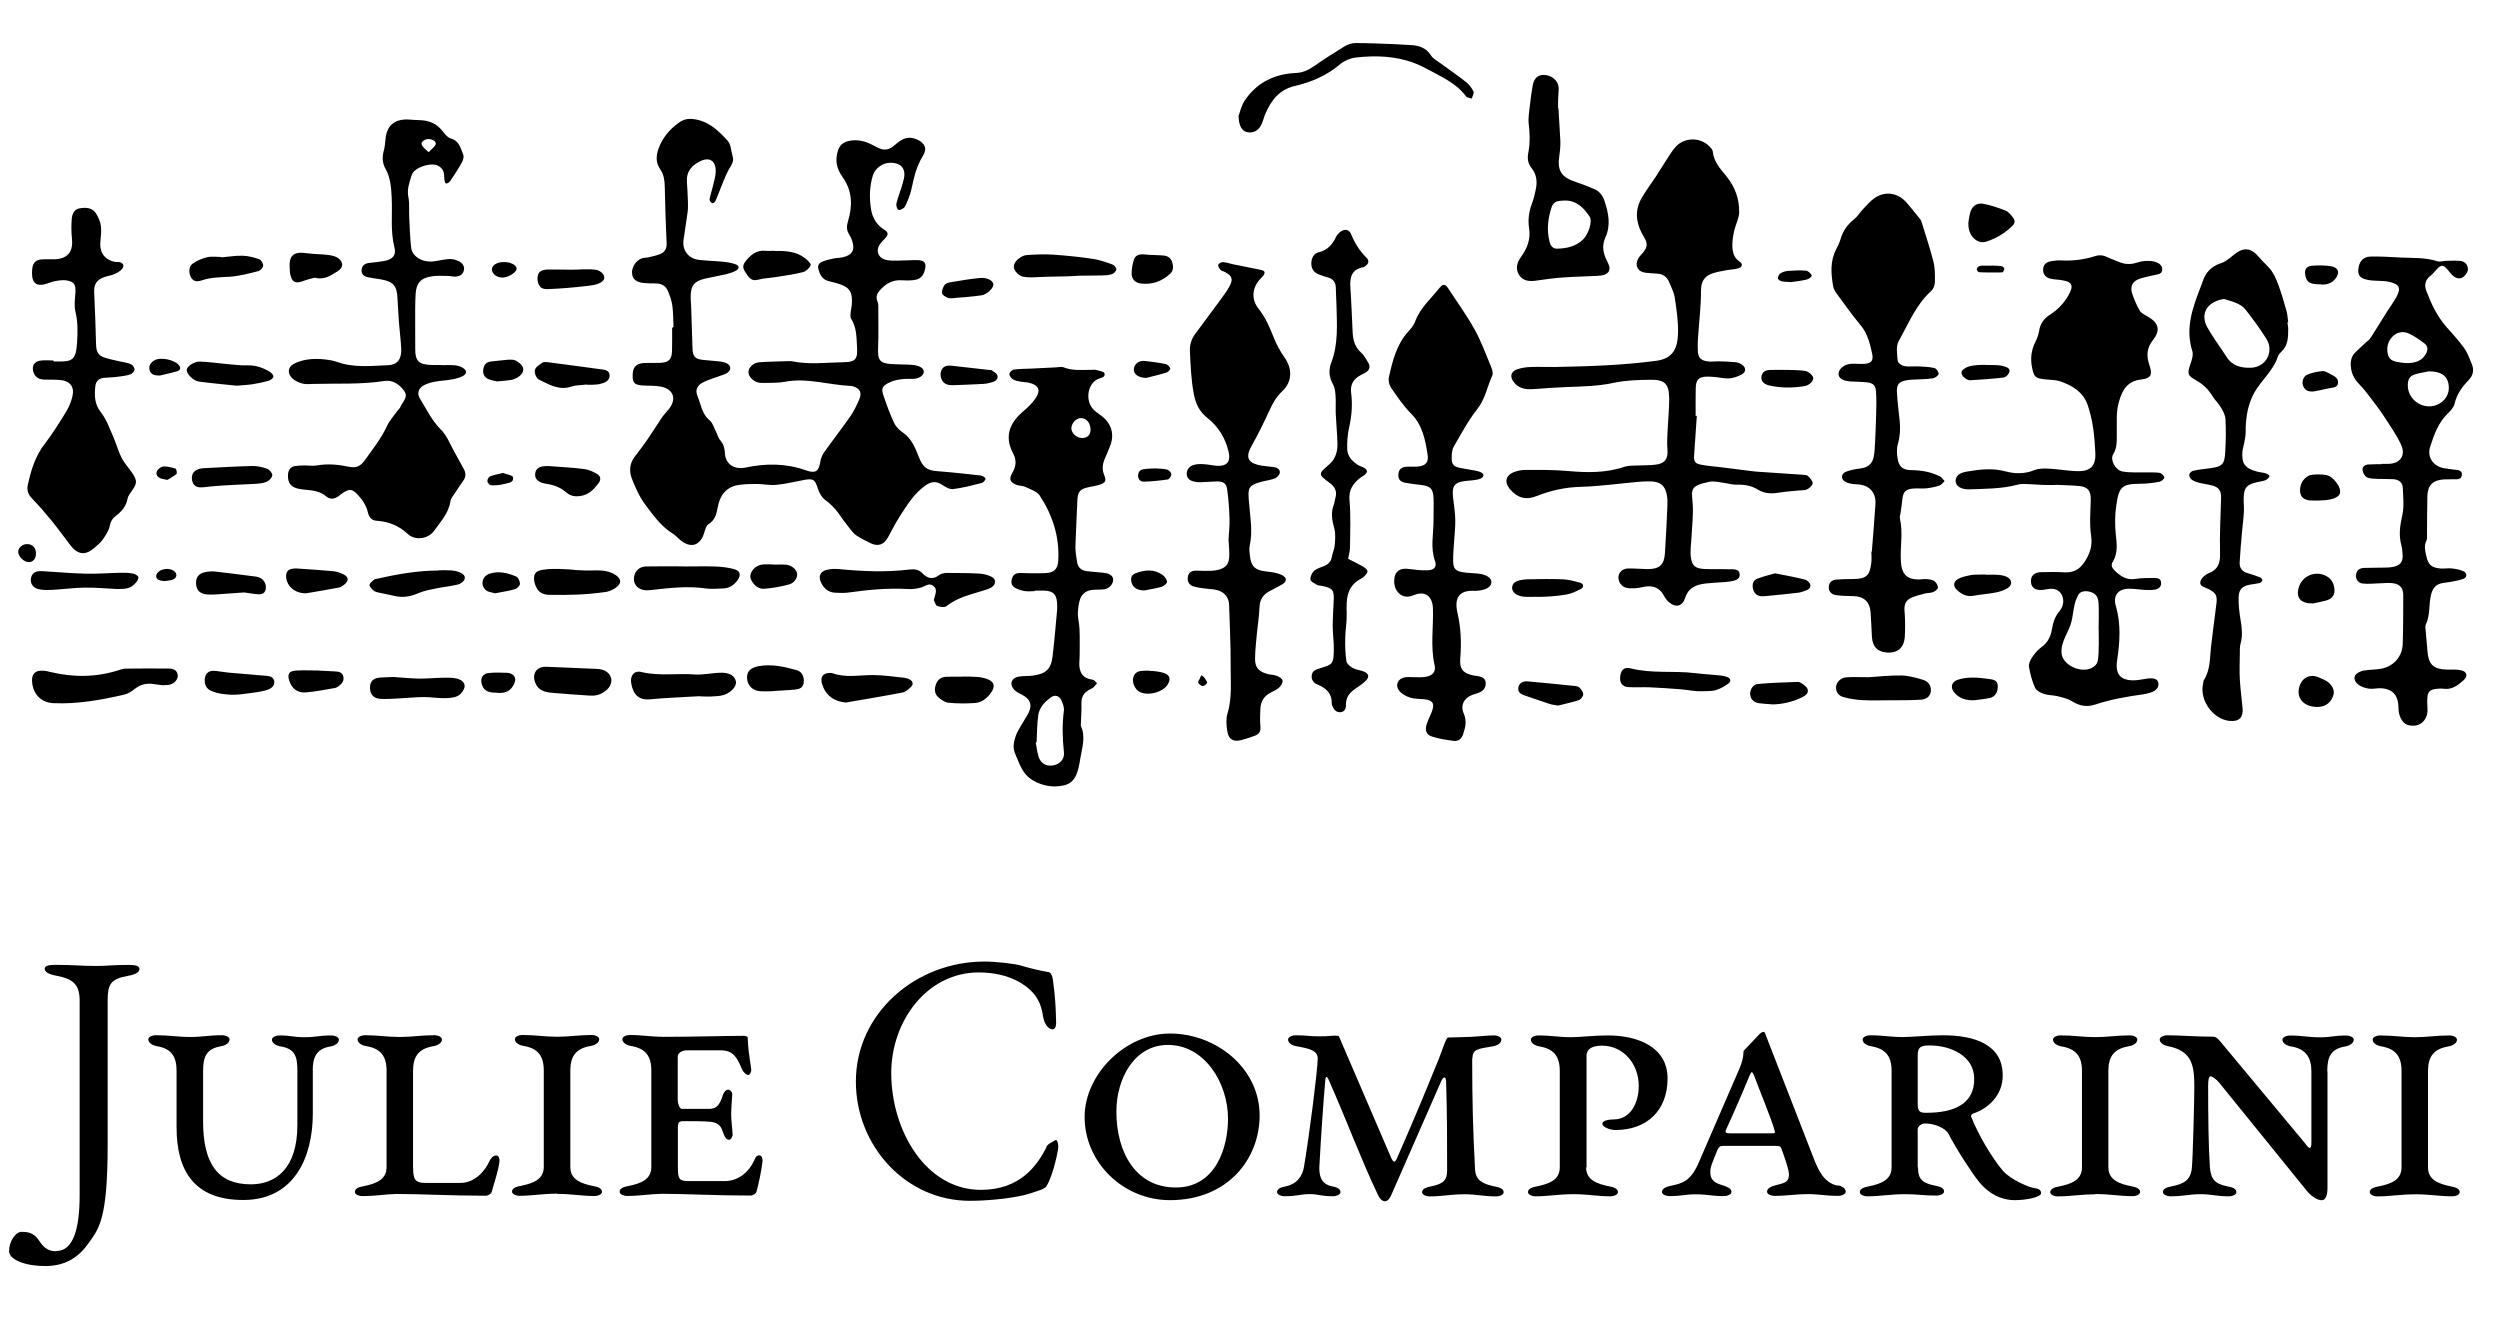 <svg xmlns="http://www.w3.org/2000/svg" width="340" height="180" viewBox="0 0 340 180"><path d="M7.607 170.17c-.816 0-1.536-.29-2.256-1.393-.57-.864-1.15-1.248-2.4-1.248-.86 0-1.72 1.34-1.72 2.64 0 1 1.83 2.01 4.95 2.01 2.83 0 4.61-1.3 5.91-3.17 1.35-1.92 2.55-3.17 2.55-13.25v-19.63c0-2.21.34-2.98 2.74-3.41 1.11-.19 1.59-.53 1.59-.96 0-.39-.57-.53-1.39-.53-2.59 0-2.73.14-4.51.14-2.2 0-3.02-.15-5.61-.15-.81 0-1.39.14-1.39.52 0 .43.53.77 1.59.96 2.31.43 3.17 1.2 3.17 3.41v26.45c0 4.65-.91 7.58-3.17 7.58m34.87-24.56c0-1.63.39-2.93 2.4-3.26.58-.1 1.16-.44 1.16-.92 0-.39-.62-.58-.96-.58-1.87 0-2.06.24-3.74.24-1.72 0-1.58-.24-3.45-.24-.33 0-.96.19-.96.58 0 .48.58.81 1.16.91 2.02.33 2.3 1.39 2.3 3.36v7.34c0 5.9-2.93 8.06-6.34 8.06-4.42 0-6.48-2.74-6.48-8.55v-6.87c0-1.92.43-3.03 2.45-3.36.57-.1 1.15-.44 1.15-.92 0-.39-.63-.58-.96-.58-1.87 0-2.69.24-4.37.24-1.73 0-2.88-.24-4.76-.24-.33 0-.96.19-.96.57 0 .48.58.82 1.15.92 2.02.33 2.69 1.44 2.69 3.36v7.68c0 5.9 2.4 9.88 9.07 9.88 6.96 0 9.46-5.85 9.46-11.76v-5.9m13.63 13.25v-13.15c0-1.97.77-3.03 2.78-3.36.58-.1 1.15-.43 1.15-.91 0-.39-.62-.58-.96-.58-1.87 0-3.07.24-4.75.24-1.73 0-2.93-.24-4.8-.24-.34 0-.96.19-.96.57 0 .48.58.82 1.15.91 2.02.33 2.79 1.39 2.79 3.36v13.1c0 1.73-1.48 2.26-3.16 2.6-.53.09-1.15.28-1.15.77 0 .38.62.57.96.57 1.87 0 2.98-.24 4.7-.29 3.31 0 7.39.24 12.14.24.34 0 .77-.29.82-.58.29-1.06.91-2.84 1.05-4.13 0-.29-.05-.77-.48-.77s-.77.53-.86.72c-.62 1.39-2.01 3.02-3.98 3.02h-4.7c-1.44 0-1.73-.43-1.73-2.11m19.59 3.6c2.02 0 3.26.29 5.14.29.34 0 .96-.19.96-.58 0-.48-.62-.68-1.15-.77-1.68-.34-3.16-.86-3.16-2.59v-13.11c0-1.97.77-3.03 2.78-3.36.57-.1 1.15-.43 1.15-.91 0-.39-.63-.58-.96-.58-1.87 0-3.07.24-4.75.24-1.73 0-2.93-.24-4.8-.24-.34 0-.96.19-.96.57 0 .48.57.81 1.15.91 2.01.33 2.78 1.39 2.78 3.36v13.1c0 1.73-1.49 2.25-3.17 2.59-.52.09-1.15.28-1.15.77 0 .38.63.57.96.57 1.87 0 3.17-.29 5.18-.29M90.06 141c-1.68 0-2.59-.24-4.46-.24-.33 0-.96.19-.96.575 0 .48.58.818 1.15.91 2.02.34 2.79 1.39 2.79 3.36v13.107c0 1.73-1.48 2.26-3.16 2.592-.53.095-1.15.29-1.15.77 0 .382.624.573.96.573 1.87 0 2.98-.24 4.704-.29 3.31 0 7.39.24 12.14.24.34 0 .77-.29.82-.57.29-1.06.67-2.83.815-4.13 0-.29-.05-.77-.48-.77s-.58.52-.67.72c-.63 1.39-2.02 2.78-3.99 2.78h-4.8c-1.44 0-1.58-.24-1.58-1.97v-5.32c0-.91.29-.86 1.2-.86 1.01 0 2.4 0 3.36.094.53.09 1.25.29 1.53 1.29.1.19.29 1.15.87 1.15.29 0 .53-.52.48-.81-.05-.91-.19-1.77-.19-2.64 0-.72.09-1.87.14-2.64.05-.29-.19-.72-.58-.72-.34 0-.63.48-.72.82-.39 1.16-.77 1.78-1.78 1.78h-3.8c-.29 0-.53-.82-.53-1.15v-5.95c0-.62.81-.86 1.2-.86H98c1.68 0 2.21.91 2.88 2.5.24.57.67.86.91.86.19 0 .38-.43.38-.63 0-.62-.387-1.97-.48-4.42 0-.24-.387-.28-.58-.28-2.21 0-6.864.14-11.09.14m52.31 15c-1.25 2.45-3.552 5.81-8.93 5.81-7.486 0-12.19-8.06-12.19-15.89 0-7.05 4.848-13.68 11.904-13.68 4.416 0 6.576 1.97 7.056 2.45.575.53 1.44 1.59 1.68 3.51.19 1.11.72 1.73 1.247 1.78.48.05.58-.68.53-1.11-.05-2.5-.19-3.74-.383-5.23-.05-.67-.24-1.39-.625-1.44-.96-.15-2.79-.58-3.65-.86-.87-.29-3.55-.58-5.09-.58-9.32 0-17.48 7.01-17.48 16.32 0 8.73 6.76 16.22 15.5 16.22 2.88 0 6.38-.43 8.06-.96 1.2-.39 2.11-.63 2.35-1.01.72-1.11 1.39-3.8 1.58-5 0-.1.04-.24.04-.39 0-.43-.14-.91-.34-.91-.05 0-.05 0-.1.04-.24.19-.91.38-1.2.91m16.56-13.88c4.99 0 8.16 5.18 8.16 10.03 0 3.79-1.59 9.36-7.11 9.36-5.38 0-8.07-4.71-8.07-10.32 0-4.56 2.49-9.07 7-9.07m-11.32 9.79c0 6.19 5.23 11.32 11.61 11.32 7.87 0 12.19-5.62 12.19-11.52 0-6.43-5.9-11.14-12.19-11.14-6.09 0-11.61 5.57-11.61 11.33zm52.75-7.97c0-1.25.76-1.3 2.78-1.63.57-.1 1.15-.43 1.15-.91 0-.39-.63-.58-.96-.58-1.11 0-2.79.24-4.47.24l-1.83.05c-.24 0-.77 1.68-1.2 2.78-2.21 5.47-3.84 9.31-5.76 13.68-.29.62-.48.53-.77-.1l-7.1-16.51c-.05-.1-.24-.1-.58-.1-.68 0-.63.09-2.07.09-1.73 0-1.44-.14-3.31-.14-.34 0-.96.19-.96.58 0 .48.57.82 1.15.91 2.01.34 2.88.67 2.88 1.68 0 1.44-1.11 10.27-1.88 14.79-.19 1.05-.82 2.25-2.5 2.59-.53.1-1.15.29-1.15.77 0 .38.62.57.96.57 1.87 0 2.11-.29 3.5-.29 1.25 0 1.34.29 3.21.29.34 0 .96-.19.96-.58 0-.48-.62-.67-1.15-.77-1.68-.33-1.73-1.73-1.73-2.59.24-4.51.58-9.26.82-11.95.05-.48.24-.43.43 0 2.69 6.1 4.37 10.76 6.72 15.7.24.53.58.87.96.87.29 0 .58-.24.82-.77l6.82-15.55c.29-.62.62-.77.67 0 .14 4.51.14 7.68.14 12.15 0 1.35-.57 1.83-2.25 2.16-.53.1-1.15.29-1.15.77 0 .39.62.58.96.58 1.87 0 2.93-.29 4.8-.29 1.73 0 2.49.29 4.37.29.33 0 .96-.19.96-.57 0-.48-.63-.67-1.15-.77-1.68-.34-2.64-.82-2.74-2.3-.29-5.47-.39-9.31-.39-15.12m15.55 14.83V143.6c0-1.006.86-1.39 2.11-1.39 2.88 0 4.99 2.45 4.99 5.473 0 2.305-1.11 4.56-3.41 4.56-.48 0-1.54.098-1.54.577 0 .48 1.1.864 1.77.864 4.32 0 7.1-2.687 7.1-7.007 0-4.227-3.94-5.858-8.12-5.858-1.97 0-3.7.24-5.04.24-1.68 0-2.59-.24-4.47-.24-.34 0-.96.19-.96.58 0 .48.58.81 1.15.91 2.01.33 2.78 1.39 2.78 3.36v13.1c0 1.73-1.49 2.25-3.17 2.59-.53.09-1.15.28-1.15.77 0 .38.62.57.96.57 1.87 0 3.16-.29 5.18-.29s3.26.29 5.13.29c.33 0 .96-.19.96-.58 0-.48-.63-.67-1.16-.77-1.68-.34-3.17-.86-3.17-2.59m34.23 2.5c-1.92-.39-2.69-2.21-3.32-3.84l-6.48-16.66c-.09-.29-.14-.43-.33-.43-.14 0-.38.14-.77.57-.29.33-1.44 1.53-1.87 1.97-.14.14.1.81-.58 2.4l-5.57 12.86c-1.15 2.68-2.4 2.83-3.89 3.16-.53.14-1.1.33-1.1.81 0 .38.62.57.96.57 1.87 0 1.96-.24 3.64-.24 1.68 0 2.02.24 3.89.24.34 0 .96-.19.96-.58 0-.48-.58-.67-1.1-.86-.96-.29-1.78-.58-1.78-1.83 0-.77.29-1.25.96-2.98.19-.44.38-.58.77-.58h7c.68 0 .82.05.92.33.48 1.25 1.05 2.93 1.05 3.55 0 1.06-.53 1.15-1.87 1.49-.53.14-1.11.38-1.11.86 0 .38.62.57.96.57 1.87 0 2.88-.24 4.56-.24 1.68 0 2.35.24 4.22.24.33 0 .96-.19.96-.58-.01-.48-.58-.77-1.11-.87m-12-14.83c.29-.72.39-.72.68 0 .53 1.49 2.4 6 2.73 7.29.14.48.09.48-.39.48h-5.57c-.58 0-.81-.05-.62-.48 1.06-2.31 2.35-5.28 3.17-7.3zm22.9-2.83c0-1.11.38-1.35 1.63-1.35 2.93 0 6.05 1.48 6.05 4.51.05 3.5-2.83 4.65-6.48 4.65-.77 0-1.2-.04-1.2-1.2v-6.62m0 15.22v-5.18c0-.43.63-.77.96-.77 1.44 0 2.83.68 3.22 1.4 1.06 2.07 3.27 5.48 4.23 6.63 1.25 1.49 2.89 2.4 4.81 2.4 1.49 0 3.56-.38 3.56-.96 0-.52-.52-.62-.86-.67-.77-.09-3.26-1.15-4.32-2.35-1.48-1.73-3.36-4.9-4.32-7.35-.09-.19.05-.38.34-.48 1.78-.57 3.98-2.35 3.94-5.18 0-4.23-3.93-5.43-8.11-5.43-1.97 0-4.18.24-5.52.24-1.68 0-2.59-.24-4.46-.24-.33 0-.96.19-.96.58 0 .48.58.82 1.15.91 2.02.34 2.79 1.4 2.79 3.36v13.11c0 1.73-1.49 2.26-3.17 2.6-.53.1-1.15.29-1.15.77 0 .38.62.57.96.57 1.87 0 3.17-.29 5.18-.29 1.73 0 2.49.19 4.36.19.34 0 .96-.19.96-.57 0-.48-.62-.67-1.15-.77-1.68-.33-2.4-.76-2.4-2.49zm24.15 3.65c2.02 0 3.27.29 5.14.29.34 0 .96-.19.96-.57 0-.48-.62-.67-1.15-.77-1.68-.33-3.17-.86-3.17-2.59v-13.1c0-1.97.77-3.02 2.79-3.36.58-.09 1.15-.43 1.15-.91 0-.38-.62-.57-.96-.57-1.87 0-3.07.24-4.75.24-1.73 0-2.93-.24-4.8-.24-.33 0-.96.19-.96.58 0 .48.58.82 1.15.92 2.02.34 2.79 1.39 2.79 3.36v13.1c0 1.73-1.48 2.26-3.17 2.6-.52.1-1.15.29-1.15.77 0 .38.63.57.96.57 1.87 0 3.17-.28 5.19-.28m31.53-16.71c0-1.92.43-3.07 2.45-3.4.58-.1 1.15-.44 1.15-.92 0-.38-.62-.57-.96-.57-1.87 0-1.97.24-3.65.24-1.73 0-2.25-.24-4.13-.24-.33 0-.96.19-.96.57 0 .48.58.81 1.15.91 2.02.33 2.79 1.48 2.79 3.4v9.79c0 .48-.14.62-.24.62-.19 0-.48-.44-.62-.63l-11.47-13.78c-.28-.34-.62-.72-1-.72-2.5 0-4.42-.19-6.34-.19-.33 0-.96.19-.96.57 0 .48.58.82 1.16.92 3.22.63 3.55 2.59 3.55 5.47 0 1.49-.19 9.56-.33 11-.15 1.78-1.11 2.26-2.79 2.59-.53.1-1.15.29-1.15.77 0 .38.63.58.96.58 1.88 0 2.55-.29 4.18-.29 1.53 0 2.02.29 3.89.29.34 0 .96-.19.96-.57 0-.48-.62-.68-1.15-.77-1.68-.34-2.3-.87-2.45-2.59-.19-2.69-.24-6.77-.24-11.09 0-.91.1-1.3.34-1.3.19 0 .77.38 1.2.91l11.86 14.64c.62.77 1.44 1.3 2.06 1.3.53 0 .77-.72.77-1.68v-15.84m11.9 16.71c2.01 0 3.26.28 5.13.28.34 0 .96-.19.96-.57 0-.48-.62-.67-1.15-.77-1.68-.34-3.17-.86-3.17-2.59v-13.1c0-1.97.77-3.02 2.79-3.36.57-.1 1.15-.43 1.15-.91 0-.39-.63-.58-.96-.58-1.87 0-3.07.24-4.75.24-1.73 0-2.93-.24-4.8-.24-.34 0-.96.19-.96.57 0 .48.57.81 1.15.91 2.01.34 2.78 1.39 2.78 3.36v13.11c0 1.73-1.49 2.26-3.17 2.59-.52.1-1.15.29-1.15.77 0 .38.63.58.96.58 1.88 0 3.17-.28 5.19-.28"/><path fill-rule="evenodd" clip-rule="evenodd" d="M91.598 44.445c-.048-.972-.033-1.953-.166-2.913-.092-.67-.34-1.333-.6-1.964-.296-.714-.89-1.03-1.67-1.02-.51.006-1.02-.005-1.53-.052-1.11-.103-1.6-.504-1.673-1.318-.08-.826.56-1.804 1.36-2.05.3-.094.64-.076.96-.15.49-.115.99-.23 1.46-.41.68-.26.96-.757.92-1.525-.12-2.54-.2-5.085-.25-7.63-.02-.858-.11-1.654-.61-2.375-.61-.876-.6-1.805-.25-2.787.55-1.55 1.56-2.72 2.88-3.64.59-.41 1.24-.51 1.98-.4 1.99.27 3.33 1.59 4.57 2.95.44.49.44 1.38.66 2.09.24.78-.25 1.3-.58 1.91-.48.9-.81 1.87-1.2 2.81-.2.47-.36.96-.58 1.41-.07.14-.37.3-.42.26-.17-.11-.39-.35-.36-.5.08-.54.28-1.07.4-1.6.17-.76.44-1.53.44-2.3 0-1.41-.89-1.93-2.13-1.3-1.1.55-1.88 1.37-1.79 2.73.06.93.11 1.85.14 2.78.01.46.02.93-.04 1.38-.17 1.28-.39 2.55-.56 3.83-.19 1.39.67 2.51 2.09 2.68 1.1.13 2.21.15 3.32.26.59.06 1.19.16 1.74.37.45.17.44.59 0 .83-.41.22-.85.37-1.3.48-.95.22-1.91.39-2.86.6-1.52.33-2.02.95-2.02 2.51 0 .37.04.74.06 1.11l.19 5.84c.03 1.15.33 1.49 1.46 1.61.69.08 1.39.11 2.08.19.36.04.74.1 1.07.25.65.29.71.89.14 1.3-.29.21-.67.3-1.01.43-.74.28-1.5.49-2.21.83-.88.43-1.21 1.06-.84 1.94.47 1.12.58 2.42 1.65 3.29.43.35.6 1.03.87 1.56.19.37.29.81.55 1.12.46.52.62 1.09.65 1.77.07 1.51 1.31 2.28 2.8 1.96 2.76-.59 5.51-.59 8.2.37 1.3.46 1.76.19 1.97-1.15.07-.43.24-.89.49-1.25 1.18-1.66 2.43-3.27 3.6-4.94.49-.72.89-1.53 1.22-2.33.39-.95.07-1.48-.93-1.77-.05-.01-.09-.03-.14-.03-3.04-.11-6.02-1.16-9.11-.56-.86.17-1.76.11-2.64.15-.28.01-.56.01-.84-.04-.77-.13-1.46-.86-1.42-1.48.03-.58.68-1.23 1.45-1.29 1.38-.1 2.77-.11 4.16-.16.09 0 .19 0 .28.02 2.34.49 4.7.17 7.05.13 1.61-.02 1.93-.41 1.83-2.01-.08-1.34-.03-2.69-.81-3.9-.15-.23-.07-.63-.05-.94.02-.32.12-.64.15-.96.13-1.8-.3-2.43-2.03-2.93-.4-.12-.82-.19-1.21-.31-.82-.24-1.13-.92-1.32-1.66-.13-.49.17-.82.58-.98.47-.18.97-.3 1.47-.41.41-.08.84-.08 1.24-.16 1.36-.29 1.76-1.04 1.28-2.35-.1-.26-.21-.52-.36-.75-.39-.6-.37-1.17-.16-1.85.64-2.08.57-4.11-.74-5.96-.77-1.08-1.07-2.2-.66-3.53.25-.82.69-1.21 1.51-1.39 1.22-.26 2.29.04 3.34.61.36.2.74.4 1.13.51.75.19 1.33-.14 1.88-.65.83-.77 1.77-1.2 2.92-.67 1.07.49 1.42 1.24.8 2.23-.89 1.42-1.23 2.97-1.57 4.56-.18.81-.51 1.59-.87 2.33-.12.24-.68.53-.88.46-.19-.07-.35-.61-.29-.85.19-.8.49-1.58.75-2.38.08-.26.14-.53.22-.8.42-1.52-.28-2.42-1.86-2.38-.99.02-2 .74-2.31 1.73-.48 1.53-.49 3.15-.23 4.68.18 1.05.77 2.1 1.8 2.7.55.33.55.68.15 1.11-.25.27-.53.53-.74.83-.63.89-.27 1.89.79 2.15.49.12 1.01.11 1.52.11.93-.01 1.85-.08 2.78-.07.96 0 1.24.4 1.01 1.31-.22.9-.68 1.33-1.65 1.42-.5.05-1.02.04-1.53.01-1.22-.08-2.14.46-2.92 1.33-.4.45-.62.92-.36 1.52.07.17.12.36.12.54 0 1.99.05 3.97-.03 5.95-.05 1.48.24 1.93 1.72 2.05.79.06 1.58.05 2.37.08.23.01.46.02.69.05.98.12 1.5.49 1.43.99-.07.49-.71.92-1.57.9-1.08-.02-2.13.02-3.12.5-.93.45-1.13.79-.79 1.76.43 1.27.89 2.53 1.46 3.74.24.52.73.99 1.21 1.32 1.19.81 1.65 2.09 2.14 3.3.55 1.36 1.03 1.82 2.5 1.93 1.98.15 3.96.37 5.94.59.22.03.61.26.63.43.02.17-.3.54-.51.59-1.3.32-2.6.67-3.92.83-.48.05-1.06-.32-1.51-.61-.84-.54-1.53-.4-2.29.16-1.55 1.12-2.5 2.72-3.5 4.27-.58.9-1.03 1.87-1.56 2.79-.55.97-1.34 1.22-2.33.75-.66-.32-1.32-.66-1.94-1.06-.34-.22-.6-.57-.86-.89-.54-.69-1.08-1.39-1.57-2.12-.51-.74-1.14-1.31-1.85-1.85-.44-.33-.76-.92-.94-1.47-.42-1.3-.62-1.46-1.98-1.2-1.22.23-2.44.53-3.68.65-.86.09-1.75-.11-2.63-.12-.82 0-1.66.01-2.47.13-1.76.26-2.61 1.46-2.89 3.1-.16.9-.37 1.69-1.22 2.22-.3.18-.46.67-.56 1.04-.54 1.98-1.97 2.38-3.49.97-.27-.26-.54-.53-.85-.72-1.59-.98-2.63-2.49-3.71-3.91-.8-1.06-1.35-2.33-1.84-3.57-.38-.97-.31-2.02.36-2.92.58-.78 1.19-1.55 1.74-2.35.68-.99 1.31-2.01 1.98-3.01.26-.38.58-.72.88-1.07 1.2-1.41.75-2.83-1.06-3.16-.77-.15-1.57-.09-2.36-.14-1.14-.07-1.42-.33-1.43-1.26-.01-1.18.41-1.72 1.46-1.79.74-.05 1.49 0 2.23-.03 1.24-.05 1.65-.46 1.67-1.71.02-1.02.01-2.04.01-3.06h.03M230.77 56.5l-.37 5.4c-.06.83.09 1.133.897 1.29.95.186 1.928.25 2.89.37 1.28.16 2.565.33 3.847.49.37.045.74.09 1.1.11 2.04.14 4.07.267 6.1.41.23.02.52.036.66.176.28.285.64.66.63.985-.01.29-.43.65-.76.82-.3.16-.72.11-1.09.15-.96.1-1.94.16-2.89.32-.956.15-1.85.09-2.685-.42-.9-.56-1.88-.72-2.93-.68-.59.02-1.18-.19-1.77-.26-.64-.08-1.31-.26-1.91-.14-2.78.57-2.42 1.09-2.28 3.05.1 1.42-.09 2.86-.15 4.28-.04 1.01-.24 2.04-.09 3.02.17 1.14.67 1.46 1.83 1.51 1.11.06 2.23 0 3.34.04.58.01 1.4-.1 1.46.69.05.74-.74.88-1.32.97-.73.12-1.48.11-2.21.18-.69.07-1.4.08-2.06.28-.87.26-1.52.8-1.82 1.75-.37 1.18-1.28 1.41-2.22.6-.27-.23-.5-.55-.67-.87-.59-1.1-1.5-1.44-2.68-1.22-.41.08-.82.18-1.24.2-.41.02-.85.03-1.24-.07-.66-.18-1.08-.85-1.03-1.48.06-.65.57-1.13 1.36-1.14.88-.01 1.76.08 2.64.09 1.56 0 2.22-.58 2.32-2.14.15-2.17.24-4.35.34-6.52.02-.46.01-.93-.07-1.39-.24-1.3-.85-1.83-2.18-1.88-.6-.02-1.21.02-1.8.07-2.58.23-5.16.6-7.75.67-2.09.06-4.03.48-5.94 1.24-1.54.62-2.67.27-3.72-.98-.73-.88-.54-1.8.52-2.24.5-.2 1.08-.32 1.62-.32 1.9 0 3.8-.03 5.69.14 2.65.24 5.26.3 7.83-.58.51-.17 1.09-.13 1.65-.16.83-.05 1.67-.01 2.5-.11 1.35-.16 1.77-.82 1.65-2.15-.08-.91 0-1.84.04-2.77.06-1.38.22-2.77.2-4.15-.03-1.93-.61-2.51-2.53-2.48-1.66.02-3.36.06-4.98.41-2.16.47-4.32.5-6.49.58-1.39.05-2.77.16-4.16.26-1.09.08-2.15.09-2.93-.88-.64-.79-.48-1.5.49-1.82.56-.18 1.18-.27 1.77-.29 1.11-.04 2.23.02 3.34 0 4.59-.09 9.16-.23 13.72-.84 2.35-.31 2.91-1.75 2.97-3.75.05-1.61-.2-3.23-.44-4.83-.12-.76-.5-1.49-.81-2.21-.28-.64-.81-1-1.52-1.06-.56-.04-1.11-.06-1.66-.13-1.05-.13-1.49-.97-.99-1.91.17-.32.46-.57.69-.86.58-.72.62-1.23.13-2.03-1.05-1.72-1.41-3.51-.35-5.35.6-1.03 1.32-1.99 1.98-2.99.48-.74.93-1.49 1.41-2.22.4-.62.78-1.26 1.28-1.8 1.17-1.26 3.26-1.28 4.48-.09.23.22.51.51.53.78.13 1.4 1.06 2.37 1.86 3.36 1.17 1.44 1.75 3.07 1.73 4.87-.01.84-.48 1.67-.67 2.51-.15.67-.27 1.37-.26 2.04.02.83.17 1.64.99 2.18.47.31.37.75-.16.91-.52.16-1.09.16-1.64.26-.63.12-1.27.22-1.88.43-1.07.36-1.56 1.04-1.57 2.29 0 2.21-.28 4.42-.42 6.64-.03.51-.04 1.02-.02 1.53.04 1.02.38 1.39 1.42 1.52.45.05.92-.03 1.38-.02.78.02 1.57.04 2.35.12.31.03.64.16.88.35.57.42.55.99-.08 1.33-.75.39-1.54.62-2.41.49-.74-.11-1.48-.21-2.22-.21-1.2.01-1.57.39-1.6 1.59-.03 1.25-.01 2.51-.01 3.76l.1.01m49.1 9.36c-.17.01-.34.02-.51.02-1.12.03-2.25-.05-3.37-.12-.5-.03-1.036-.05-1.51.07-2.18.58-4.41.56-6.63.64-.4.01-.85-.06-1.21-.24-.826-.41-.82-1.422-.016-1.88.27-.16.6-.24.92-.292 1.74-.3 3.46-.51 5.232-.04 1.29.35 2.63.38 3.96-.16.61-.25 1.36-.23 2.04-.2 1.25.07 2.49.3 3.74.34 1.84.06 2.6-.7 2.51-2.5-.1-2.18-.31-4.34-1.02-6.44-.63-1.83-2.04-2.67-3.68-3.25-.64-.23-1.37-.22-2.06-.29-1.43-.14-1.6-.31-1.87-1.75-.21-1.14-.07-2.2.43-3.25.235-.49.47-1.02.55-1.56.14-1 .645-1.71 1.48-2.24 1.03-.65 1.87-1.51 2.48-2.58.815-1.41.58-1.9-.99-2.14-.41-.06-.83-.06-1.24-.14-.8-.14-1.2-.59-1.18-1.29.02-.64.37-1.01 1.16-1.14.41-.07.833-.11 1.25-.09 1.59.08 3.15-.1 4.663-.59.62-.2 1.17-.11 1.74.174.45.23.95.37 1.41.58.8.36 1.6.42 2.44.16.4-.13.81-.23 1.226-.25.46-.02.94-.02 1.36.12.49.15.98.47.95 1.06-.02.607-.58.63-1.03.73-.67.167-1.37.28-2.02.5-1.01.34-1.37 1.07-1.02 2.08.28.79.6 1.576 1.02 2.28.22.36.7.57 1.09.79 1.476.855 1.766 1.855.7 3.186-.86 1.09-.91 2.16-.49 3.39.44 1.27.26 1.82-1.04 1.97-1.93.22-2.6 1.34-3.09 3.01-.42 1.39-.27 2.75-.3 4.13-.02 1.06.11 2.1-.51 3.09-.42.69.33 2.12 1.26 2.29 1.02.19 2.1.1 3.16.13.64.02 1.29-.04 1.92.06.24.04.65.43.64.63-.01.2-.42.54-.67.58-.81.15-1.64.26-2.47.27-2.62.014-3.02.33-3.4 2.95-.19 1.33-.21 2.65-.06 4.01.13 1.2.3 2.502-.42 3.66-.253.41-.15.773.197 1.12.81.81 1.67 1.423 2.94 1.2.82-.146 1.67-.11 2.5-.128.43 0 .89.06.94.61.06.55-.31.88-.8.97-.45.08-.93.08-1.39.05-.74-.04-1.48-.18-2.22-.164-1.44.03-2.153.93-1.75 2.32.72 2.47.55 4.95.177 7.43-.28 1.85.42 2.73 2.31 2.71.6-.01 1.19-.17 1.79-.24.96-.12 1.41.07 1.51.58.1.61-.29 1.1-1.11 1.34-.31.09-.63.18-.95.22-2.21.31-4.4.68-6.52 1.39-1.136.38-2.155.2-3.176-.45-.57-.36-1.28-.51-1.94-.68-.63-.15-1.31-.12-1.92-.33-.447-.15-.997-.46-1.168-.85-.39-.88-.64-1.84-.81-2.8-.06-.39.15-.91.39-1.26.36-.53.78-1.06 1.3-1.43.86-.62 1.26-1.44 1.43-2.44.15-.92.43-1.78 1.07-2.52.59-.7.6-1.73.16-2.34-.47-.65-1.15-.72-1.88-.58-.23.04-.46.08-.69.1-.93.05-1.44-.31-1.51-1.05-.07-.83.4-1.34 1.35-1.37 1.06-.03 2.14-.04 3.2.02 1.18.06 2.02-.35 2.69-1.35.75-1.13 1.15-2.2.94-3.63-.24-1.59-.09-3.24-.05-4.86.03-1.18-.34-1.76-1.51-1.89-1.01-.11-2.54-.13-3.05-.16m5.64 19.63h-.01c0-1.2.06-2.41-.01-3.61-.04-.5-.19-.96-.61-1.24-.57-.372-1.73-.542-2.13.16-.71 1.26-.62 2.338-.95 3.668-.36 1.45-1.43 2.63-1.35 4.22.11 1.92 3.37 3.13 4.67 1.64.13-.15.22-.34.26-.53.21-.97.13-3.97.13-4.3m38.48-22.5h.83c1.68.01 2.52-1.13 1.79-2.66-.63-1.33-1.49-2.55-2.29-3.79-.42-.66-.9-1.29-1.37-1.91-.65-.84-1.26-1.72-2-2.47-.74-.74-1.116-1.56-1.16-2.58-.03-.68.13-1.28.64-1.77.47-.44.94-.89 1.41-1.33.2-.19.46-.34.61-.57.77-1.19 1.51-2.41 2.27-3.61.42-.67.89-1.3 1.27-1.99.673-1.23.435-1.74-.94-2.07-.4-.1-.825-.1-1.24-.13-.51-.04-1.027-.02-1.53-.11-1.11-.18-1.49-.54-1.47-1.32.04-1.09.61-1.86 1.62-1.88 1.38-.04 2.77.06 4.15.13 1.66.08 3.34-.03 4.96.5.37.12.82-.04 1.23-.05.64-.01 1.29-.05 1.93.01.63.07 1.02.56 1.03 1.14 0 .33-.29.75-.57.99-.5.43-1.06.25-1.51-.15-.31-.27-.53-.64-.82-.94-.49-.51-.77-.5-1.27.02-.32.33-.6.71-.96.99-.7.55-.82 1.27-.54 2 .67 1.77 1.47 3.48 2.74 4.926.82.936 1.68 1.85 2.4 2.86.48.666.76 1.476 1.07 2.24.33.81.13 1.56-.48 2.17-.89.91-1.58 1.9-1.88 3.18-.11.49-.55.96-.94 1.34-1.29 1.247-1.85 2.88-2.38 4.5-.47 1.417.44 2.69 1.91 2.93.36.06.73.1 1.1.16.52.09 1.34-.01 1.3.71-.04.84-.89.59-1.45.63-.32.03-.65 0-.97.017-1.51.09-2.23.77-2.27 2.258-.05 1.71-.03 3.41-.05 5.12 0 .32.05.69-.08.96-.35.69-.18 1.35-.03 2.03.27 1.24.7 1.65 1.96 1.75.5.04 1.02-.07 1.52-.01.54.06 1.11.16 1.59.39.54.26.51.83-.05 1.04-.6.22-1.26.31-1.89.43-.41.08-.84.08-1.23.21-.644.21-.99.64-1.2 1.36-.4 1.38-.1 2.87-.75 4.19-.11.23-.04.55-.02.83.07.97.16 1.93.25 2.9.16 1.73.82 2.35 2.59 2.41.64.02 1.31-.05 1.93.08.87.18 1.02.8.36 1.39-.77.68-1.58 1.31-2.72 1.13-.27-.04-.56-.02-.83.01-1.04.1-1.31.358-1.36 1.378-.03.51.02 1.02.03 1.53.01 1.07-.7 1.98-1.63 2.09-1.14.14-1.84-.31-2.19-1.46-.11-.34-.13-.72-.14-1.09-.03-1.61-.86-2.49-2.48-2.524-.51-.01-1.03.13-1.52.06-.48-.07-1-.23-1.39-.51-.41-.29-.78-.82-.47-1.32.207-.32.716-.55 1.126-.63.81-.15 1.67-.1 2.48-.27 1.63-.33 2.785-1.67 2.84-3.33.07-2.22.07-4.44.07-6.67-.006-.9-.38-1.42-1.26-1.59-.61-.12-1.275-.02-1.92-.01-.78.02-1.57.12-2.34.03-.64-.07-.97-.63-.9-1.2.08-.6.473-.89 1.05-.92.84-.03 1.67-.02 2.51-.04.46-.01.93 0 1.38-.08 1.13-.21 1.49-.71 1.386-1.844-.03-.37-.05-.745-.155-1.1-.39-1.38-.19-2.705.12-4.1.27-1.19.12-2.48.07-3.72-.03-.745-.56-1.15-1.3-1.185-.7-.04-1.39-.01-2.08-.04-.51-.03-1.06-.01-1.49-.21-.3-.14-.55-.61-.6-.96-.08-.48.33-.76.78-.792.6-.04 1.81-.04 1.81-.04m6.47-12.63c-.42.09-1.16.19-1.87.396-.76.22-1.02.64-1.04 1.45-.05 2.04 2.11 3.5 4 2.7 1.15-.49 1.76-1.58 1.54-2.81-.2-1.13-.99-1.72-2.64-1.73m-3.05-1.12c1.09-.01 2-.236 2.57-1.18.32-.53.38-1.09-.15-1.49-.66-.5-1.35-.99-2.09-1.34-.82-.39-1.68-.21-2.3.44-.64.67-.8 1.57-.57 2.45.23.88 1.06.92 1.78 1.05.27.05.55.05.76.06m-267.3.29c.6 0 1.21-.04 1.805.01.36.03.74.14 1.05.31.69.37.69.88-.01 1.2-.45.21-.96.35-1.46.43-.73.13-1.48.15-2.21.29-.54.1-1.1.25-1.57.51-.72.41-.93 1.09-.51 1.78.89 1.46 1.62 3 2.87 4.25.82.81 1.26 2.02 1.85 3.06.41.72.79 1.47 1.2 2.19.33.57.39 1.12-.02 1.68-.38.52-.73 1.07-1.08 1.61-.25.39-.61.78-.67 1.2-.24 1.61-1.328 2.746-2.2 3.98-.8 1.134-2.57 1.405-3.59.46-1.23-1.15-2.61-1.69-4.24-1.8-.71-.04-1.05-.52-1.2-1.16-.23-.99-.79-1.77-1.47-2.48-.65-.67-1.04-.71-1.83-.21-.24.14-.45.33-.67.5-.55.4-1.14.49-1.67.05-.84-.71-1.83-.84-2.86-.92-.32-.03-.65-.07-.968-.14-1.04-.24-1.45-.83-1.39-1.91.04-.65.34-1.07.97-1.17.41-.07.83-.08 1.25-.08.56-.01 1.13.09 1.67 0 1.5-.27 2.97-.13 4.42.18.96.21 1.57-.1 2.13-.88 1.08-1.51 2.23-2.96 3.02-4.66.35-.74.93-1.38 1.41-2.06.13-.19.34-.34.42-.55.27-.69 1.12-1.31.53-2.14-.64-.91-1.57-1.56-2.72-1.38-3.23.5-6.47.31-9.71.4-.46.01-.95.07-1.38-.04-.48-.12-.98-.33-1.34-.65-.88-.78-.7-1.72.39-2.18 1.45-.62 2.98-.62 4.51-.39.36.06.73.13 1.08.26 2.297.84 4.67.54 7.02.45 1.19-.05 1.79-.83 1.73-2.21-.053-1.21-.22-2.4-.31-3.6-.08-1.11-.133-2.22-.2-3.33-.09-1.67-.56-2.21-2.2-2.52-.598-.11-1.2-.17-1.79-.29-.54-.12-.96-.41-.89-1.05.07-.6.48-.85 1.06-.91.7-.07 1.39-.14 2.07-.27 1.12-.22 1.61-.78 1.33-1.86-.57-2.24-.25-4.52-.37-6.77-.07-1.36-.15-2.68-.84-3.9-.43-.76-.47-1.58-.24-2.43.13-.49.19-1 .23-1.505.14-1.89 1.17-2.83 3.08-2.77.51.02 1.02.09 1.53.09 1.334.02 2.423.49 3.24 1.59.27.36.63.79 1.03.9 1.16.32 1.35 1.33 1.7 2.21.12.28-.01.74-.17 1.04-.5.89-1.06 1.74-1.63 2.59-.1.15-.43.32-.55.28-.13-.03-.18-.32-.21-.49-.04-.27-.02-.55-.06-.83-.086-.54-.4-.91-.91-1.14-.92-.4-3.166.26-3.49 1.35-.29.97-.66 1.89-.44 2.97.17.84.07 1.74.11 2.62.07 1.42.11 2.86.27 4.27.14 1.2 1.57 2.03 3.02 1.85.732-.09 1.46-.29 2.194-.32.44-.02.93.11 1.31.32.458.25.8.68.63 1.27-.16.58-.632.78-1.18.8-.32.01-.64-.09-.96-.09-.74-.01-1.49-.06-2.21.05-1.47.21-2.11.91-2.2 2.4-.07 1.2-.06 2.4-.06 3.6-.01 1.3.02 2.6.01 3.9-.01 1.57.45 2.07 2.04 2.15.51.03 1.02.01 1.53.01v.03M58.3 20.7c.42-.453.807-.714.95-1.07.135-.348-.44-.73-.973-.72-.54.01-1.082.41-.932.76.148.35.688.804.958 1.03M254.57 74.99c.18-2.258.35-4.334.49-6.413.11-1.66-.89-2.67-2.56-2.71-.53-.014-1.125-.098-1.565-.36-.64-.38-.53-1.13.172-1.375.605-.214 1.253-.344 1.895-.42 1.007-.117 1.647-.62 1.83-1.61.117-.63.144-1.277.177-1.92.06-1.29.12-2.58.15-3.877.02-1.016.05-2.04-.02-3.05-.06-.843-.38-1.15-1.22-1.252-.74-.09-1.48-.07-2.22-.12-1.12-.076-1.71-.473-1.65-1.1.05-.665.83-1.266 1.74-1.307.55-.027 1.11.04 1.67.012 1.03-.05 1.37-.414 1.15-1.414-.31-1.35-.6-2.696-1.55-3.826-1.16-1.38-2.2-2.865-3.27-4.32-.21-.29-.42-.637-.48-.98-.29-1.71-.44-3.41.41-5.037.23-.45.46-.92.6-1.4.32-1.11.94-1.98 1.85-2.7.46-.36.77-.91 1.19-1.35.5-.53.99-1.12 1.59-1.53 1.41-.96 3.08-.74 4.24.51.68.75 1.3 1.57 1.95 2.36.05.07.12.15.15.24.56 1.84 1.18 3.67 1.66 5.54.22.88.21 1.84.2 2.76-.01.41-.19.95-.48 1.21-2.1 1.88-3.11 4.47-4.44 6.83-.4.71-.22 1.8-.14 2.7.02.27.56.65.91.71.62.12 1.28.01 1.93.04.73.04 1.47.06 2.17.23.25.06.59.56.55.79-.05.25-.48.55-.78.6-.83.13-1.67.12-2.5.17-.28.02-.56.02-.84.06-1.29.19-1.62.54-1.54 1.82.08 1.25.24 2.49.37 3.74.11 1.07.05 2.11-.25 3.16-.18.63-.14 1.38-.02 2.04.18 1.06.74 1.49 1.84 1.5 1.37.01 2.68.23 3.9.85.25.13.43.42.64.64-.23.21-.42.51-.69.6-.56.19-1.16.31-1.75.38-.55.06-1.11-.01-1.67.02-1.21.07-1.55.43-1.65 1.6-.05.6-.16 1.19-.24 1.78-.03.23-.13.48-.08.69.46 1.97 0 3.96.14 5.95.11 1.59.76 2.34 2.39 2.36.37 0 .74-.08 1.11-.05.36.03.77.07 1.05.27.25.19.48.58.49.89 0 .2-.39.49-.65.6-.34.14-.74.1-1.09.19-.63.16-1.26.32-1.85.57-.77.33-1.04.94-.96 1.81.1 1.15.1 2.31.04 3.46-.09 1.59-1.03 2.35-2.58 2.18-1.21-.14-1.82-.82-1.9-2.17-.07-1.11-.09-2.23-.18-3.33-.12-1.42-.96-2.14-2.37-2.16-.78-.01-1.58-.02-2.35-.14-.69-.11-1.01-.58-.96-1.16.06-.62.48-.9 1.02-.95.74-.06 1.48-.06 2.23-.07 1.82-.01 2.32-.42 2.53-2.2.07-.55.01-1.11.01-1.49m-87.44-1.47c.05-1.01.18-2.02.15-3.03-.04-1.34-.14-2.68-.32-4.01-.12-.86-.57-1.11-1.5-1.07-.69.03-1.39.08-2.08.1-.28.01-.56 0-.83-.06-.59-.12-1.08-.41-1.09-1.07-.01-.63.39-1.06.96-1.22.43-.13.91-.13 1.37-.1.6.03 1.19.18 1.79.22 1.34.08 1.88-.57 1.58-1.88-.43-1.89-1.41-3.46-2.9-4.64-1.1-.88-1.58-1.91-1.84-3.26-.37-1.93-.43-3.85-.53-5.79-.04-.88.2-1.66.71-2.35 1.15-1.57 2.32-3.13 3.48-4.7.41-.56.82-1.12 1.16-1.72.57-1.02.41-1.49-.59-2.02-.21-.11-.48-.15-.62-.31-.16-.18-.34-.51-.28-.68.07-.18.43-.36.65-.35.45.03.9.19 1.35.29 1.22.25 2.45.5 3.68.74.69.13.79.37.36.91-.09.11-.19.2-.29.3-1.17 1.24-1.31 2.8-.25 4.13.91 1.14 1.47 2.44 2 3.79.39.97.89 1.94 1.5 2.79 1.1 1.56 1.08 3.32-.33 4.64-.81.76-1.29 1.65-1.74 2.64-.75 1.65-1.56 3.27-2.44 4.84-.96 1.72-.18 2.35 1.46 2.62.55.09 1.11.1 1.66.19.44.07.85.33.75.82-.07.29-.41.63-.7.73-.65.24-1.36.3-2.02.5-1.46.44-1.61.78-1.5 2.29.14 2.12.6 4.24.13 6.38-.09.4-.02.84.02 1.25.15 1.56.72 2.07 2.31 2.23.67.08 1.39.16 2 .45.82.39.77.94-.03 1.37-.53.29-1.06.57-1.6.85-.91.47-1.33 1.19-1.37 2.23-.04 1.15-.23 2.29-.34 3.44-.11 1.15-.24 2.3-.26 3.45-.02 1.22.44 1.77 1.61 2.12.44.13.93.12 1.36.28.31.12.73.38.77.64.05.27-.2.69-.44.92-.29.28-.69.48-1.06.65-.98.47-1.49 1.23-1.52 2.31-.03.78-.07 1.57.01 2.35.07.68-.19 1.07-.78 1.28-.62.21-1.23.43-1.86.59-1.07.27-1.72-.13-1.87-1.25-.11-.77-.2-1.62.02-2.34.69-2.24.41-4.52.44-6.77.02-2.68-.14-5.37-.21-8.05-.03-.97-.6-1.73-1.63-2-.58-.15-1.19-.14-1.79-.23-.5-.07-1.02-.13-1.49-.29-.54-.19-.77-.64-.71-1.22.07-.62.48-.88 1.05-.9.41-.02.83.04 1.25.03.55-.01 1.12.01 1.65-.1 1.29-.28 1.7-.81 1.7-2.14 0-.6-.06-1.2-.09-1.81-.05 0-.09-.01-.13-.01m25.44 18.52c.51.01 1.02.03 1.52-.06.91-.16 1.38-.68 1.18-1.56-.59-2.58-.14-5.17-.23-7.76-.06-1.62-1.06-2.41-2.54-1.8-.71.29-1.38.35-1.97-.13-.65-.54-.83-1.34-.73-2.15.12-.96.79-1.38 1.77-1.28.92.1 1.84.24 2.76.2.91-.04 1.27-.48.99-1.27-.65-1.83-.19-3.67-.2-5.51-.01-.97.04-1.94.01-2.92-.05-1.41-.42-1.78-1.82-1.92-.69-.08-1.38-.17-2.06-.29-.65-.11-.97-.5-.91-1.17.06-.69.5-.97 1.12-1.01.51-.03 1.02.03 1.53-.02 1.1-.11 1.49-.59 1.32-1.66-.32-2.02-.69-3.99-2.26-5.56-1.03-1.04-1.87-2.29-2.71-3.51-.25-.37-.39-.98-.29-1.42.51-2.26 1.05-4.52 2.72-6.3.34-.37.68-.8.85-1.27.67-1.85 2.15-3.1 3.32-4.58.46-.57.78-.54 1.17.06 1.21 1.86 2.53 3.66 3.6 5.6.92 1.65 1.56 3.45 2.29 5.2.13.33.24.79.11 1.08-.7 1.49-.93 3.15-2.02 4.52-1.26 1.59-2.22 3.41-3.24 5.18-.24.41-.25.99-.25 1.49-.02.87.24 1.16 1.08 1.34.68.15 1.37.24 2.05.37.31.06.64.13.91.29.37.22.36.53-.02.75-.2.12-.43.18-.66.22-.41.07-.83.1-1.25.14-1.71.14-2.13.63-1.93 2.3.12 1.01.29 2.03.3 3.04.02 1.06-.12 2.11-.18 3.17-.05.83-.13 1.67-.11 2.5.03.9.34 1.25 1.23 1.41.68.12 1.38.12 2.08.19 1.21.11 1.94.59 1.89 1.25-.05.58-.78 1.01-1.9 1.09-.19.02-.37.02-.56.01-1.82-.06-2.63.89-2.16 2.96.48 2.09.56 4.1.39 6.19-.12 1.51.37 2.09 1.89 2.38.18.03.37.04.55.08.47.1.94.25 1.01.81.07.61-.2 1.09-.75 1.36-.33.16-.7.24-1.05.37-1.13.41-1.67 1.43-1.18 2.54.44 1 .23 1.89-.09 2.83-.2.6-.64.97-1.26.89-1-.13-2.02-.28-2.97-.59-.8-.27-.98-.85-.71-1.71.18-.57.47-1.11.69-1.67.42-1.1.14-1.56-1.01-1.69-.65-.07-1.33-.03-1.93-.22-.54-.17-1.13-.49-1.48-.92-.63-.76-.2-1.7.78-1.85.41-.06.83-.01 1.25-.01 0 .01 0 0 0 0m-51.65-11.7c-.46 0-.93.06-1.38-.02-.44-.08-.9-.23-1.28-.45-.52-.3-.56-.82-.36-1.35.19-.51.57-.66 1.1-.65 1.15.03 2.3.07 3.45.01 1.11-.05 1.63-.55 1.7-1.63.21-3.26-.76-6.24-2.52-8.92-.38-.58-1.28-.84-1.98-1.18-.32-.15-.73-.13-1.08-.24-.95-.31-1.18-.79-.66-1.66.53-.89.59-1.75.11-2.63-1.34-2.52-.26-4.35 1.37-5.74.63-.53 1.25-1.12 1.7-1.8.73-1.1.38-1.79-.93-2.09-.36-.08-.74-.07-1.1-.14-.36-.07-.75-.13-1.05-.31-.24-.15-.52-.49-.5-.73.01-.23.37-.58.61-.61.77-.11 1.56-.09 2.34-.13 1.15-.05 2.3-.11 3.45-.17.32-.01.68-.12.95-.01 1.26.51 2.56.34 3.85.35.19 0 .39-.04.56.01.42.12 1.1.21 1.17.45.17.61-.53.62-.91.8-1.45.68-1.75 3.05-.5 4.22.33.317.74.56 1.1.85 1.35 1.09 1.71 2.6 1 4.22-.21.46-.37.95-.59 1.41-.37.79-.47 1.55-.12 2.4.31.75.15.99-.61 1.25-.52.18-1.08.25-1.62.37-1.07.24-1.38.61-1.43 1.7-.09 2.12-.21 4.24-.27 6.36-.01.69.12 1.38.22 2.07.1.74.56 1.17 1.28 1.26.78.11 1.57.14 2.35.23.87.098 1.31.446 1.28.99-.02.6-.58 1.188-1.27 1.26-.5.06-1.02.02-1.52.07-.93.09-1.55.59-1.78 1.51-.22.89-.31 1.75-.13 2.72.24 1.39.13 2.85.15 4.28.01.46-.03.92-.05 1.38-.05 1.28.41 2.15 1.82 2.33.21.03.39.31.59.47-.17.2-.32.43-.51.59-.18.15-.41.23-.61.34-.71.41-1.03.997-1 1.84.03.92-.05 1.84-.08 2.76-.01.1-.03.2 0 .28.7 1.517.14 3.04-.09 4.51-.23 1.42-.5 3.18-2.17 3.57-1.38.32-2.84.16-4.26-.67-1.49-.87-1.8-2.27-2.4-3.58-.38-.81-.21-1.65.06-2.45.16-.47.43-.91.68-1.35.34-.61.75-1.18 1.06-1.8.54-1.08.25-1.85-.8-2.42-.41-.22-.86-.415-1.16-.74-.67-.72-.38-1.58.58-1.76.63-.12 1.3-.06 1.94-.143 1.79-.23 2.5-.87 2.71-2.6.25-2.07.42-4.15.61-6.22.03-.37.03-.743 0-1.11-.08-1.13-.52-1.563-1.66-1.63-.46-.02-.93 0-1.39 0v.09m.27 20.54c-.04 0-.08.01-.12.01.12.635.19 1.28.38 1.9.28.966 1.06 1.4 2.03 1.22.89-.165 1.53-.854 1.43-1.76-.2-1.89-.26-3.77-.01-5.664.06-.46-.14-1.01-.35-1.45-.29-.6-.88-.76-1.4-.38-.84.6-1.577 1.37-1.73 2.41-.18 1.23-.16 2.48-.23 3.72m7.34-42.49c.01-.93-.567-1.63-1.32-1.61-.658.02-1.27.68-1.29 1.38-.01.67.72 1.33 1.48 1.33.69 0 1.122-.42 1.13-1.1m162.76-14.7c.04.32.12.64.12.96-.01 1.11 0 2.23-.91 3.08-.2.19-.41.42-.49.67-.53 1.63-1.77 2.8-2.72 4.15-1.337 1.88-1.68 3.98-1.67 6.2 0 .49-.12.99-.208 1.48-.06.37-.2.72-.23 1.09-.13 1.63.35 2.295 1.94 2.72.4.11.82.13 1.22.25.19.06.513.23.512.38 0 .16-.31.46-.52.547-.39.155-.81.19-1.22.29-1.36.33-1.71.72-1.76 2.08-.03.646.07 1.295.03 1.94-.05.92-.18 1.84-.258 2.753-.12 1.38-.25 2.76-.32 4.14-.04.73.34 1.23 1.07 1.44.58.17 1.15.36 1.71.58.14.06.32.27.31.39-.01.13-.2.33-.34.37-.4.1-.82.14-1.23.21-1.096.17-1.627.61-1.66 1.71-.03 1.05.1 2.12.274 3.17.18 1.06.29 2.1-.01 3.16-.12.43-.1.91-.1 1.38-.02 1.16-.064 2.32 0 3.48.07 1.29.25 2.58.37 3.87.13 1.31-.46 1.91-1.77 1.78-2.25-.22-4.11-2.83-3.6-5.04.04-.18.04-.39.13-.54.88-1.41.78-3.01.96-4.57.22-1.89.47-3.78.71-5.66.16-1.25 0-1.56-1.06-2.13-.47-.25-1.27-.33-1.1-1.02.1-.44.64-.93 1.1-1.11 1.3-.51 1.61-1.38 1.57-2.72-.07-2.5.07-5 .14-7.5.03-1-.26-1.47-1.22-1.73-.58-.15-1.182-.22-1.77-.37-.35-.09-.72-.22-1.01-.43-.19-.14-.36-.47-.33-.68.03-.2.31-.47.528-.52.72-.16 1.46-.24 2.2-.33 1.75-.22 2.08-.51 2.17-2.25.08-1.48.11-2.97.03-4.45-.03-.56-.35-1.13-.65-1.63-.3-.52-.77-.93-1.08-1.44-.57-.93-1.287-1.66-2.26-2.2-1.22-.68-1.22-.92-.77-2.23.19-.55.41-1.24.25-1.75-.99-3.11.05-5.92 1.14-8.74.08-.21.17-.43.24-.65.41-1.27 1.18-2.13 2.51-2.56.63-.2 1.2-.68 1.72-1.12 1.32-1.1 2.37-1.02 3.45.29.56.68 1.27 1.23 1.76 1.94.44.63.72 1.38.98 2.11.39 1.09.71 2.21 1.02 3.32.13.49.15 1 .22 1.5-.04 0-.09.01-.13.02m-8.597-3.2c-.25.06-.48.09-.7.16-1.79.57-2.48 2.03-1.58 3.69.78 1.41 1.78 2.7 2.65 4.07.78 1.22 2.02 1.48 3.27 1.44 2.09-.06 3.22-2.23 2.1-3.97-.86-1.36-1.81-2.66-2.81-3.93-.73-.92-1.89-1.1-2.93-1.46M7.33 49.16c.094 0 .186-.003.28 0 2.357.066 2.71-.237 2.876-2.645.09-1.383.11-2.754-.23-4.14-.2-.827-.05-1.747 0-2.622.052-.99-.14-1.404-1.087-1.597-.52-.107-1.1-.028-1.63.067-.55.096-1.06.355-1.6.47-.92.192-1.45-.192-1.56-1.096-.04-.364-.04-.746.01-1.108.12-.78.5-1.15 1.29-1.21.6-.05 1.21.01 1.81-.02 1.72-.08 2.47-1.03 2.3-2.74-.09-.91-.11-1.85-.03-2.76.06-.64.3-1.3 1.1-1.43.87-.14 1.72-.09 2.22.74.3.5.57 1.08.64 1.65.09.72-.01 1.47-.07 2.21-.13 1.48.66 2.49 2.14 2.71.14.02.28-.03.42 0 .59.12.76.56.34 1-.28.29-.66.5-1.03.66-.43.18-.9.23-1.34.39-1.06.37-1.43 1.01-1.37 2.11.11 2.39.2 4.79.26 7.18.02.73.28 1.32.92 1.57.71.29 1.5.4 2.25.59.53.13 1.1.19 1.59.4.23.1.49.5.46.74-.02.24-.34.58-.6.66-.61.18-1.27.25-1.91.33-.55.07-1.11.06-1.66.12-.68.08-1.09.45-1.16 1.17-.12 1.26-.12 2.4.77 3.53.76.96 1.17 2.19 1.68 3.33.41.92.66 1.93 1.12 2.83.39.76 1.01 1.41 1.49 2.13.66 1 .62 1.39-.08 2.37-.24.33-.52.69-.59 1.07-.19 1.03-.8 1.75-1.6 2.35-.46.34-.7.72-.82 1.34-.12.68-.58 1.32-.99 1.92-.28.41-.72.72-1.09 1.07-1.16 1.05-2.24.97-3.2-.25-.88-1.13-1.72-2.31-2.62-3.42-.85-1.04-1.73-2.06-2.66-3.02-.55-.56-.75-1.14-.58-1.88.43-2 1.02-3.92 2.32-5.59 1.07-1.39 1.99-2.89 2.91-4.38.38-.62.66-1.34.83-2.05.31-1.27-.3-2.09-1.61-2.22-.74-.08-1.48-.03-2.22-.06-.65-.02-1.17-.26-1.43-.91-.33-.83 0-1.53.88-1.67.58-.09 1.2-.02 1.8-.02-.01.01-.01.03-.01.04M183.35 76c.727.38 1.4.69 2.035 1.07.765.45.77.753.096 1.363-.11.09-.21.19-.34.25-2.02 1.015-2.06 2.832-1.99 4.75.03 1.1-.18 2.21-.2 3.314-.02 1.06 0 2.13.16 3.17.06.36.52.74.89.94.44.24.98.28 1.45.46.7.26.83.75.3 1.26-.4.38-.85.72-1.32 1.02-.82.534-1.4 1.18-1.38 2.25.02.48-.16.96-.74 1.01-.59.05-.92-.35-1.12-.87-.03-.09-.07-.18-.07-.27.05-1.37-.72-2.12-1.9-2.6-.56-.225-.92-.653-.82-1.303.09-.6.58-.77 1.09-.92 1.78-.524 1.87-.61 1.91-2.5.02-1.06-.15-2.12-.15-3.18 0-1.16.07-2.32.13-3.47.08-1.49-.12-1.77-1.59-2.06-.23-.05-.49-.03-.68-.14-.33-.2-.86-.44-.89-.71-.04-.384.19-.92.49-1.19.36-.33.89-.47 1.36-.66.61-.25.98-.653 1.08-1.33.08-.5.33-.97.37-1.47.06-.77.15-1.59-.06-2.314-.31-1.104-.49-2.152-.06-3.253.1-.26.11-.55.19-.81.29-.92.01-1.57-.78-2.15-1.59-1.18-1.54-1.19-.02-2.51.81-.7 1.12-1.71 1.1-2.74-.02-1.39-.17-2.77-.23-4.16-.03-.79.03-1.58-.02-2.37-.04-.54-.09-1.15-.35-1.6-.56-.976-.61-1.99-.24-2.95.98-2.56.77-5.2.71-7.835-.02-.787-.08-1.57-.09-2.36-.02-.75-.36-1.21-1.1-1.4-.4-.105-.79-.25-1.18-.4-.68-.257-1.05-.746-1.05-1.48 0-.714.31-1.38.98-1.535 1.22-.28 1.88-1.05 2.38-2.1.13-.28.38-.53.63-.72.54-.39 1.15-.3 1.4.31.5 1.22 1.15 2.3 2.1 3.23.46.45.29.904-.28 1.24-.04.02-.08.05-.12.06-1.61.28-1.88 1.38-1.78 2.78.14 2.03.21 4.06.31 6.097.05 1.05.3 1.985 1.14 2.73.4.35.67.87.96 1.346.35.573.22 1.06-.38 1.4-.24.14-.5.26-.74.393-.92.5-1.32 1.31-1.19 2.31.21 1.59.09 3.13-.26 4.69-.22.984-.31 2.026-.27 3.03.04.92.66 1.61 1.44 2.11.23.15.51.22.76.35.6.32.64.606.15 1.03-.18.146-.4.235-.58.38-.98.78-1.59 1.63-1.46 3.06.19 2.11.09 4.25.07 6.376-.01.5-.15.99-.25 1.57"/><path fill-rule="evenodd" clip-rule="evenodd" d="M211.952 14.757c.08 1.428.168 2.863.25 4.293.037.685-.026 1.386-.127 2.067-.313 2.1.23 2.977 2.267 3.64.83.273 1.642.606 2.448.942.73.3 1.177.88 1.42 1.62.548 1.65.89 3.3.114 5-.425.93-.356 1.89.068 2.83.153.33.34.66.447 1.01.18.58-.07 1-.63 1.2-.3.1-.64.14-.96.16-1.53.08-3.06.1-4.58.21-1.24.09-2.48.24-3.71.43-.94.14-1.83.08-2.36-.76-.53-.83-.3-1.69.26-2.46.84-1.16 1.33-2.4 1.1-3.88-.18-1.16-.03-2.31.4-3.41.22-.56.34-1.16.48-1.75.25-1.08.19-2.13-.54-3.03-.52-.64-.6-1.34-.45-2.1.25-1.29.22-2.56.06-3.87-.11-.9.09-1.84.18-2.76.09-.83.21-1.66.35-2.48.18-1.01.7-1.49 1.54-1.47 1.06.03 1.95.79 2 1.74.02.46-.06.92-.07 1.38-.02.46-.01.92-.01 1.39m.88 12.58c-.72 0-1.47.06-1.74.84-.53 1.55-.71 3.15-.3 4.77.13.52.43.95 1.05.93 1.32-.03 2.57-.31 3.55-1.29.69-.68 1.26-2.44.87-3.04-.81-1.23-1.8-2.24-3.44-2.22M168.43 15.8c.19-.49.38-1.44.884-2.176 1.645-2.424 4.044-3.57 6.943-3.7.918-.04 1.68-.39 2.426-.91 1.364-.953 2.768-1.854 4.19-2.72.42-.253.954-.436 1.44-.437 1.71-.004 3.42.08 5.13.14.74.027 1.48.096 2.22.12 1.204.042 2.26.31 2.97 1.445.28.44.83.718 1.275 1.046 1.155.85 2.343 1.66 3.47 2.545.42.333.78.802 1.012 1.285.11.235-.14.643-.227.973-.27-.1-.66-.12-.8-.32-1.287-1.74-3.2-2.59-5.02-3.57-.65-.35-1.317-.69-2.008-.95-2.575-.97-5.26-1.05-7.95-.75-.734.08-1.55.43-2.114.9-1.82 1.55-3.93 2.45-6.2 2.98-2.09.49-3.17 1.93-3.97 3.74-.22.51-.33 1.07-.58 1.56-.42.82-1.17 1.16-1.95.96-.66-.16-1.1-.85-1.12-2.14m-41.46 65.82c.18-.83.61-1.49-.1-1.99-.61-.43-1.12.13-1.68.27-.53.13-1.09.23-1.64.19-2.74-.16-5.45.09-8.16.47-.59.09-1.2.05-1.8.03-.93-.03-1.54-.56-1.94-1.36-.4-.81-.16-1.5.71-1.74.57-.15 1.2-.17 1.79-.11 3.19.31 6.38.44 9.57.05.63-.07 1.22.01 1.67.48.71.74 1.43.96 2.32.27.27-.2.7-.28 1.05-.28 1.48 0 2.97.01 4.45.09.54.03 1.11.18 1.6.42.66.33.65 1.03.03 1.44-.26.17-.58.27-.89.37-1.79.59-3.68.94-5.22 2.18-.26.21-.89.14-1.27 0-.24-.09-.35-.56-.43-.71M22.18 93.2c-.414-.054-.83-.095-1.24-.16-.965-.16-1.82.02-2.606.645-.425.34-.93.674-1.45.79-3.163.723-6.356 1.304-9.624 1.155-1.603-.072-2.677-1.134-2.878-2.69-.165-1.275.375-1.842 1.654-1.715.275.027.546.103.816.167 3.127.75 6.232.74 9.313-.26.306-.1.63-.2.948-.2 1.943-.02 3.886-.03 5.83-.01.583.003 1.126.174 1.23.872.087.57-.465 1.21-1.162 1.34-.26.05-.55.03-.83.05m72.76 1.51c-2.16.14-4.34.2-6.5.41-1.61.15-2.34-.66-2.6-2.2-.17-1.02.41-1.75 1.39-1.51 2.44.59 4.9.14 7.34.34.5.04 1.02-.03 1.52-.07.6-.05 1.2-.15 1.8-.17 1.3-.058 2.06.39 2.2 1.223.11.65-.77 1.59-1.8 1.84-.53.13-1.1.14-1.65.17-.43.02-1.18-.01-1.51-.03-.1-.01-.16-.01-.16-.018m-2.02-17.64c1.48 0 2.96-.04 4.44.01.83.03 1.67.14 2.47.36.82.22.95.8.45 1.49-.48.67-1.11 1.11-1.97 1.13-.78.02-1.58.11-2.35 0-2.46-.36-4.88-.07-7.32.2-.27.03-.55.06-.83.05-.97-.05-1.63-.67-1.63-1.53 0-.95.65-1.69 1.62-1.71 1.71-.04 3.43-.01 5.14-.01v-.02M254.16 92.1c1.3-.08 2.87-.267 4.438-.234.992.02 1.995.31 2.958.597.658.197 1.085.743 1.045 1.48-.05.787-.65 1.16-1.31 1.21-1.38.1-2.77.07-4.15.083-1.3.01-2.59.048-3.88-.02-.87-.047-1.74-.184-2.58-.42-.6-.168-1.02-.66-.98-1.363.05-.66.63-1.265 1.4-1.317.92-.066 1.85-.017 3.05-.017m-139.03 3.45c-1.64-.12-2.79-.92-3.29-2.43-.35-1.05.09-1.64 1.17-1.6.05 0 .1 0 .14.01 1.85.7 3.75.27 5.63.28 1.39.01 2.77.22 4.15.36.27.03.56.11.79.24.46.25.55.66.18 1.02-.32.31-.72.67-1.13.75-2.54.49-5.1.91-7.64 1.35m-37-18.01c.51.01 1.01.06 1.52.07 1.55.03 2.8-.24 4.14.65.22.14.55.48.56.79.04.78-1.37 1.4-1.96 1.48-2.81.38-4.75.43-7.6.39-.74-.01-1.41-.21-1.78-.9-.37-.68-.72-1.97.24-2.36 1.25-.51 4.9-.14 4.9-.14m68.37-39.98c-1.8.11-3.6.07-5.4.17-.69.03-1.41.08-2.06-.08-.42-.11-.89-.54-1.08-.95-.26-.55.08-1.1.54-1.46.32-.25.72-.49 1.1-.51 1.2-.08 2.41-.14 3.6-.06 1.8.12 3.6.31 5.39.57.91.13 1.8.45 2.67.76.25.08.56.44.55.66-.01.24-.33.57-.58.66-.43.15-.91.17-1.37.18-1.11.02-3.34.04-3.34.04M80.17 94.6c-1.7-.12-3.4-.22-5.1-.38-.93-.09-1.83-.28-2.26-1.32-.51-1.26.15-2.27 1.5-2.22 2.21.09 4.42.18 6.63.28.37.02.75.03 1.09.16 1.23.44 1.49 1.74.54 2.65-.67.63-1.48.92-2.39.82m-26.45-2.5c1.1.07 2.21.18 3.32.2 1.1.01 2.21-.11 3.31-.12.59-.01 1.21-.02 1.78.12.55.13 1.14.53 1.04 1.12-.07.46-.5 1.03-.93 1.24-.55.27-1.25.3-1.88.3-.92.01-1.84-.16-2.76-.15-1.15.01-2.3.135-3.45.19-.83.04-1.67.106-2.49.05-.87-.06-1.34-.63-1.35-1.46-.02-.865.38-1.345 1.33-1.43.69-.06 1.39-.056 2.08-.08M231.39 94c-.86.056-1.85-.18-2.77-.253-1.43-.117-2.86-.21-4.292-.274-.97-.043-1.95.047-2.92-.03-.86-.07-1.205-.685-1.04-1.615.14-.77.57-1.14 1.405-.927 2.87.73 5.815.29 8.71.64 1.15.14 2.31.2 3.46.32.32.03.645.1.947.21.465.16.586.58.223.85-.53.4-1.15.76-1.79.94-.61.18-1.287.11-1.935.15M59.655 77.56c.556 0 1.113-.028 1.666.008.37.024.74.092 1.08.223.44.17.95.45.78.98-.09.31-.54.64-.89.72-.98.24-2 .33-3 .54-.81.17-1.64.31-2.39.64-1.11.49-2.2.65-3.37.35-.62-.16-1.27-.25-1.9-.4-.26-.06-.57-.11-.77-.27-.26-.21-.61-.54-.61-.81.01-.25.42-.51.67-.74.06-.05.18-.05.27-.07 2.8-.64 5.62-1.14 8.5-1.14M15.8 80.1c-1.43-.07-2.864-.205-4.29-.184-1.437.02-2.868.218-4.3.3-.6.035-1.215.047-1.8-.052-.86-.145-1.29-.72-1.21-1.43.08-.746.574-1.112 1.51-1.06 1.985.11 3.97.3 5.96.348 1.57.04 3.14-.094 4.713-.126.554-.01 1.12.005 1.66.1.29.05.678.246.766.474.07.197-.15.587-.35.8-.68.73-1.12.855-2.67.83m16.4-27.643c-1.66-.176-3.4-.33-5.13-.562-.83-.11-1.75-1.11-1.66-1.645.07-.44 1-1.1 1.8-1.075 1.24.04 2.47.234 3.71.342.92.08 1.84.197 2.76.172 1.11-.03 2.09.32 3.01.86.24.14.54.5.5.7-.05.22-.42.47-.69.55-.71.2-1.44.35-2.17.46-.68.1-1.38.13-2.16.2m73.2-18.32c1.45-.04 2.89.03 4.11.96.34.26.87.78.79.96-.17.4-.63.84-1.05.95-1.2.31-2.44.47-3.67.67-.81.13-1.65.15-2.44.36-.75.21-1.15-.13-1.49-.67-.34-.53-.83-1.02-.28-1.74.71-.93 1.5-1.64 2.78-1.52.41.04.83 0 1.25 0m-25.72 18.2c-.64.09-1.31.06-1.9.26-1.7.58-3.07-.28-4.46-.95-.33-.16-.62-.89-.54-1.28.07-.39.61-.72 1-1.01.15-.12.45-.1.67-.08 2.38.31 4.76.62 7.13.95.57.08 1.36.07 1.37.86.01.76-.71 1.03-1.35 1.17-.63.14-1.93.12-1.93.05M30.13 35c.96-.08 1.93-.252 2.89-.22.76.02 1.54.23 2.26.49.26.09.53.59.51.88-.02.27-.4.66-.68.73-1.25.31-2.52.66-3.79.75-1.3.09-2.59.06-3.84.49-.54.18-1.1.26-1.48-.35-.36-.575-.35-1.53.2-1.915.58-.41 1.28-.71 1.98-.873.61-.144 1.29-.03 1.93-.03l.01.034M34.8 65.8c-.69.045-4.85.2-6.23.367-.46.055-.92.13-1.38.11-.65-.027-1-.434-1.08-1.06-.08-.624.15-1.104.74-1.355.25-.11.535-.17.81-.186 2.22-.11 4.44-.25 6.66-.3.674-.01 1.383.15 2.022.38.31.12.704.583.69.88-.016.31-.41.72-.74.87-.45.21-.984.256-1.49.29m96.13 26.215c.69 0 1.39 0 2.077.06.5.05 1.01.16 1.46.37.73.35.86.9.42 1.59-.54.86-1.3 1.51-2.32 1.58-1.19.08-2.41.08-3.59-.04-.49-.05-1.02-.42-1.4-.78-.52-.48-.52-1.14-.26-1.8.25-.63.74-.93 1.39-.95.74-.03 1.48-.01 2.22-.01m-97.7-11.46c-1.5.11-2.74.2-3.98.28-.37.02-.74.03-1.11-.01-.92-.08-1.39-.53-1.47-1.35-.09-.92.32-1.5 1.23-1.68.44-.09.92-.13 1.37-.08 1.83.2 3.65.45 5.48.68.8.1 1.32.57 1.4 1.29.08.73-.27 1.17-1.01 1.12-.73-.04-1.46-.19-1.94-.25m41.21-17.2c1.84.14 3.46.22 5.06.42.61.08 1.23.37 1.77.69.45.27.52.76.18 1.21-.6.78-1.22 1.5-2.26 1.72-.78.16-1.48.12-2.09-.4-.8-.69-1.7-1.06-2.74-1.21-1.16-.17-1.64-.68-1.54-1.41.09-.73.62-1.01 1.62-1M267.69 30.4c.047-.29.095-.846.228-1.382.236-.953.866-1.473 1.82-1.298 1.037.19 2.055.54 3.037.93.393.157.71.58.996.933.3.363.28.77-.07 1.12-1.01.99-2.2 1.716-3.53 2.15-1.26.41-2.52-.757-2.47-2.45M32.48 94.44c-.657.093-1.32.036-1.958-.032-.67-.07-1.375-.23-1.97-.53-.667-.34-.876-1.3-.6-1.965.29-.716.895-.718 1.515-.652.553.06 1.102.17 1.656.22 1.52.14 3.047.24 4.567.39.62.06 1.47-.02 1.602.78.13.79-.69 1.12-1.26 1.27-1.16.29-2.37.37-3.56.54m72.35-.45c-.46 0-.928.03-1.388 0-1.057-.07-1.75-.73-1.83-1.72-.076-.94.447-1.49 1.6-1.7 1.783-.31 3.497.09 5.19.56.675.19 1.007.94.91 1.69-.09.7-.575.88-1.173.94-1.1.11-2.21.13-3.3.24 0-.03.01.04 0 0M42.77 37.77c-.32.09-.934.22-1.52.445-1.06.41-1.55.176-1.78-.923-.034-.18-.043-.367-.06-.55-.17-2.04.438-2.584 2.45-2.29.91.13 1.84.104 2.754.22.48.063 1.027.166 1.397.446.75.567.69 1.303-.11 1.78-.85.505-1.66 1.214-3.12.87m-1.22 42.918c-1.57.014-2.69-1.13-2.65-2.396.02-.466.23-.8.7-.913.23-.054.46-.08.69-.066 1.66.11 3.32.21 4.98.37.5.05 1.01.21 1.45.44.72.37.73.89.07 1.4-.22.17-.47.34-.73.39-1.59.3-3.19.57-4.51.79M74.6 39.32c-.344.016-.764-.003-1.05-.24-.49-.393-.606-1.52-.22-2.01.243-.31.695-.4 1.06-.41 1.1-.024 2.21.017 3.315.02 1.134.01 2.283-.154 3.403.026.6.097 1.44.84.9 1.46-.52.6-1.81.68-2.33.74-1.69.2-3.39.348-5.09.41m137.29 56.64c-.465-.085-.792-.11-1.096-.21-1.144-.372-2.28-.77-3.415-1.16-.51-.17-.96-.403-.88-1.06.064-.534.55-.92 1.23-.86 2.165.184 4.325.408 6.485.63.22.024.505.084.635.235.23.26.5.61.48.91-.016.28-.336.69-.61.78-.96.32-1.96.52-2.823.74m-2.78-14.8c-.647 0-1.3.05-1.94-.02-.39-.04-.83-.18-1.13-.43-.62-.5-.483-1.39.266-1.67.504-.19 1.08-.25 1.625-.26 1.563-.03 3.133-.06 4.7.01.77.04 1.543.26 2.295.47.455.13.518.6.09.83-.64.34-1.34.67-2.05.78-1.27.21-2.58.3-3.868.31m31.81 14.6c-.553-.04-1.108-.06-1.655-.14-.65-.09-1.114-.44-1.22-1.13-.09-.6.328-1.41.988-1.48 1.83-.18 3.675-.22 5.51-.29.208-.01.437.16.627.28.986.63.964 1.32-.082 1.82-1.31.63-2.692.96-4.16.96m-84.44-61.14c.737.04 1.245.05 1.75.09.61.05 1.036.34 1.213.96.166.57.158 1.12-.31 1.54-1.115 1.02-2.44 1.49-3.95 1.31-.714-.08-1.24-.54-1.27-1.26-.022-.67.12-1.37.32-2.01.164-.53.674-.73 1.23-.7.416.02.83.07 1.015.09M43.368 91.2c.498.02 1.33.07 2.164.11.54.02 1.05.11 1.17.74.11.57-.23.97-.66 1.28-.15.1-.32.21-.5.24-1.33.22-2.64.5-3.98.6-1.14.08-1.865-.53-2.206-1.55-.31-.93-.085-1.35.876-1.42.92-.066 1.85-.01 3.12-.01m226.72-13.02c.555 0 1.11-.04 1.66.01.406.03.84.1 1.197.27.72.356.8 1.1.12 1.527-.49.31-1.09.5-1.66.61-1 .19-2.02.25-3.01.44-.87.16-1.54-.18-2.15-.71-.68-.577-.62-1.24.19-1.64.48-.244 1.04-.35 1.58-.46.36-.07.73-.06 1.1-.07.32-.016.65-.007.97-.007v.01m-28.62-.17c1.39.28 2.71.51 4.01.84.3.07.67.41.74.69.12.49-.33.71-.74.85-.3.11-.62.22-.94.255-1.52.17-3.05.34-4.57.47-.89.08-1.39-.29-1.55-1.048-.13-.623.05-1.143.66-1.365.77-.285 1.58-.475 2.36-.7m-136.17-1.18c.55 0 1.11-.04 1.66.01.77.07 1.43.65 1.5 1.23.06.54-.35 1.25-1.09 1.45-1.11.3-2.26.51-3.4.59-.79.06-1.39-.49-1.75-1.19-.29-.57-.03-1.12.35-1.53.26-.28.68-.494 1.05-.56.54-.093 1.11-.023 1.67-.023v.01m24.27-24.4c-.36.04-.82-.07-1.12-.32-.48-.4-.61-1.29-.32-1.79.33-.59.9-.58 1.46-.52 1.65.18 3.3.37 4.95.56.14.02.3-.01.4.06.28.2.67.39.76.67.15.46-.2.79-.64.92-.4.12-.81.22-1.22.25-1.43.08-2.86.13-4.29.18m185.6 15.68c-.6 0-1.23.07-1.76-.27-.78-.48-.59-1.8-.13-2.43.14-.2.33-.37.52-.52.44-.35 1.15-.32 1.66-.32.4 0 .93.01 1.31.18.53.23 1.01.78 1.3 1.27.24.43.46 1.09.01 1.47-.73.61-2.04.6-2.92.63m-.52 13.99c-1.71.01-2.32-.79-1.94-2.15.48-1.69 2.46-2.44 3.95-1.46.66.43.93 1.16.92 1.91-.01.73-.53 1.15-1.21 1.32-.66.17-1.34.3-1.72.38m-45.93 13.15c-1.08.08-2.04-.14-2.79-.97-.61-.67-.5-1.46.35-1.78.63-.23 1.35-.31 2.03-.32.78-.01 1.57.1 2.35.2.56.07 1.12.2 1.13.95.01.82-.34 1.44-1.03 1.61-.67.16-1.37.21-2.05.31m46.6.93c-2.02 0-3.05-1.32-2.44-2.97.38-1.04 1.4-1.52 2.43-1.11.42.17.86.34 1.24.58.7.44 1.09 1.24.9 1.86-.24.79-.75 1.37-1.59 1.57-.22.05-.46.05-.56.06M243 50.31c-.37 0-1.48-.03-2.22 0-.59.02-1.12.2-1.22.9-.085.58.29 1.05 1.076 1.22 1.6.35 3.22.35 4.83.07.64-.11 1.29-.78 1.11-1.202-.15-.36-.6-.743-.98-.824-.85-.18-2.18-.14-2.61-.17m-113.1-9.77c-.324 0-.677.083-.96-.02-.31-.115-.74-.364-.796-.62-.073-.338.11-.78.304-1.1.12-.2.452-.34.71-.385 1.364-.23 2.73-.47 4.11-.6 1.006-.1 1.82.37 1.85.86.033.49-.86 1.39-1.64 1.5-1.186.18-3.58.36-3.58.35M67.65 51.88c-.24-.06-.75-.123-1.21-.315-.57-.24-.812-.743-.713-1.362.097-.616.442-.99 1.102-1.046.73-.062 1.47-.18 2.2-.228.36-.03.78-.05 1.09.1.38.19.79.51.97.88.24.51-.1 1-.53 1.31-.29.21-.65.37-1 .44-.54.11-1.1.12-1.92.21m88.59 39.36c.67.02 1.41.09 2.05.29.85.28.99.86.49 1.63-.69 1.06-2.8 1.55-3.86.9-.6-.37-.97-1.27-.78-1.94.2-.72.77-.86 1.4-.89.23-.01.46-.01.69-.01m113.8-41.57c.94.02 2.13-.09 3 .37.68.36-.04 1.28-.56 1.34-1.5.19-3.01.26-4.52.37-.53.04-1.62-.89-.98-1.43.47-.4.91-.52 1.53-.59.5-.07 1.51-.08 1.51-.08M67.33 80.69c-.366-.118-.932-.146-1.265-.438-.776-.682-.5-1.883.5-2.222 1.238-.422 2.464-.104 3.618.364.282.114.533.654.533 1 0 .254-.39.65-.677.736-.84.244-1.71.36-2.71.56m.32 13.533c-.93-.036-1.77-.067-2.1-1.086-.28-.863.05-1.52.94-1.61.82-.083 1.66-.06 2.48-.023.54.025 1.06.317 1.1.87.02.388-.23.86-.49 1.187-.51.62-1.25.73-1.94.66m87.94-13.92c-1.03-.02-1.58-.48-1.72-1.22-.1-.51.04-.91.56-1.11 1.26-.48 2.51-.61 3.68.21.29.21.59.61.62.93.01.22-.43.6-.73.69-.88.25-1.79.39-2.43.51m159.08-27.08c-.71.07-1.14-.14-1.38-.67-.24-.51-.09-1.3.48-1.58.63-.3 1.37-.43 2.08-.51.33-.04.71.18 1.03.35.53.28 1.19.57 1.13 1.25-.06.7-.81.63-1.32.75-.72.18-1.44.3-2.02.42m1.07-14.57c-1.53.01-1.95-.23-2.17-1.14-.19-.81.07-1.32.88-1.39.87-.07 1.77-.07 2.62.07 1.03.18 1.22.93.56 1.72-.53.63-1.21.81-1.89.76M155.91 51.4c-1.14-.02-1.76-.546-1.71-1.204.05-.685.67-1.186 1.48-1.106.96.1 1.92.232 2.87.425.24.05.51.34.62.59.04.102-.28.49-.49.55-1.01.31-2.04.55-2.78.74m1.21 12.31c.5.04 1.07.02 1.6.15.24.06.57.395.59.63.02.235-.27.685-.48.72-1.09.162-2.19.27-3.29.302-.44.012-.76-.34-.754-.836.01-.48.29-.79.75-.86.5-.08 1.01-.07 1.57-.11M21.75 51.07c-.81.02-1.264-.186-1.41-.762-.147-.567.154-.986.62-1.28.845-.535 2.894-.103 3.44.726.253.386.01.65-.32.744-.846.24-1.705.423-2.33.573m221.756-12.71c-.504-.04-.882-.03-1.233-.11-.192-.05-.482-.26-.48-.4.006-.23.15-.55.337-.67.3-.19.68-.31 1.037-.34.824-.06 1.658-.1 2.478-.03.267.03.737.47.746.67.01.2-.43.48-.69.54-.76.18-1.54.26-2.19.36m-175.22-.64c-.69.02-1.36-.49-1.39-1.05-.02-.49.4-.87 1.12-1.01.05-.01.09-.01.14-.02 1-.14 2.09.3 2.1.86.01.51-1.09 1.21-1.96 1.24M4.89 75.35c-.02.657-.408 1.098-.968 1.102-.663.005-1.453-.763-1.444-1.405.008-.576.553-1.048 1.213-1.05.75-.003 1.23.538 1.2 1.352m63.54-11.02c.46.18 1.31.32 1.35.58.12.8-.75.77-1.26.92-.55.16-1.16.19-1.74.17-.18-.01-.48-.34-.5-.55-.02-.21.17-.59.36-.66.55-.21 1.14-.31 1.82-.48m-45.7.96c-.48-.11-.76-.13-1.01-.25-.55-.26-.64-.86-.18-1.24.21-.18.5-.37.74-.35.53.03 1.07.14 1.57.31.12.04.22.63.12.72-.39.34-.87.58-1.21.79m249.43-29.04c.11.01.37.2.37.34 0 .11-.07.22-.12.32-.02.04-.11.18-.19.18-.47.02-2.67.02-3.14-.03-.11-.01-.31-.26-.3-.38.07-.59.75-.51 1.14-.51.74-.01 1.54-.02 2.27.07M22.43 79.03c-.267-.04-.505-.04-.72-.11-.48-.154-.608-.58-.316-.98.448-.613 1.65-.765 2.27-.285.49.37.416.97-.18 1.18-.34.12-.722.13-1.06.19m141.06 12.86c.17.07.575.56.68.92.03.1-.18.28-.206.3-.16.14-.36.27-.57.15-.067-.04-.135-.08-.194-.13-.09-.07-.23-.21-.24-.33-.02-.15.12-.33.18-.43.12-.19.17-.57.34-.5"/></svg>